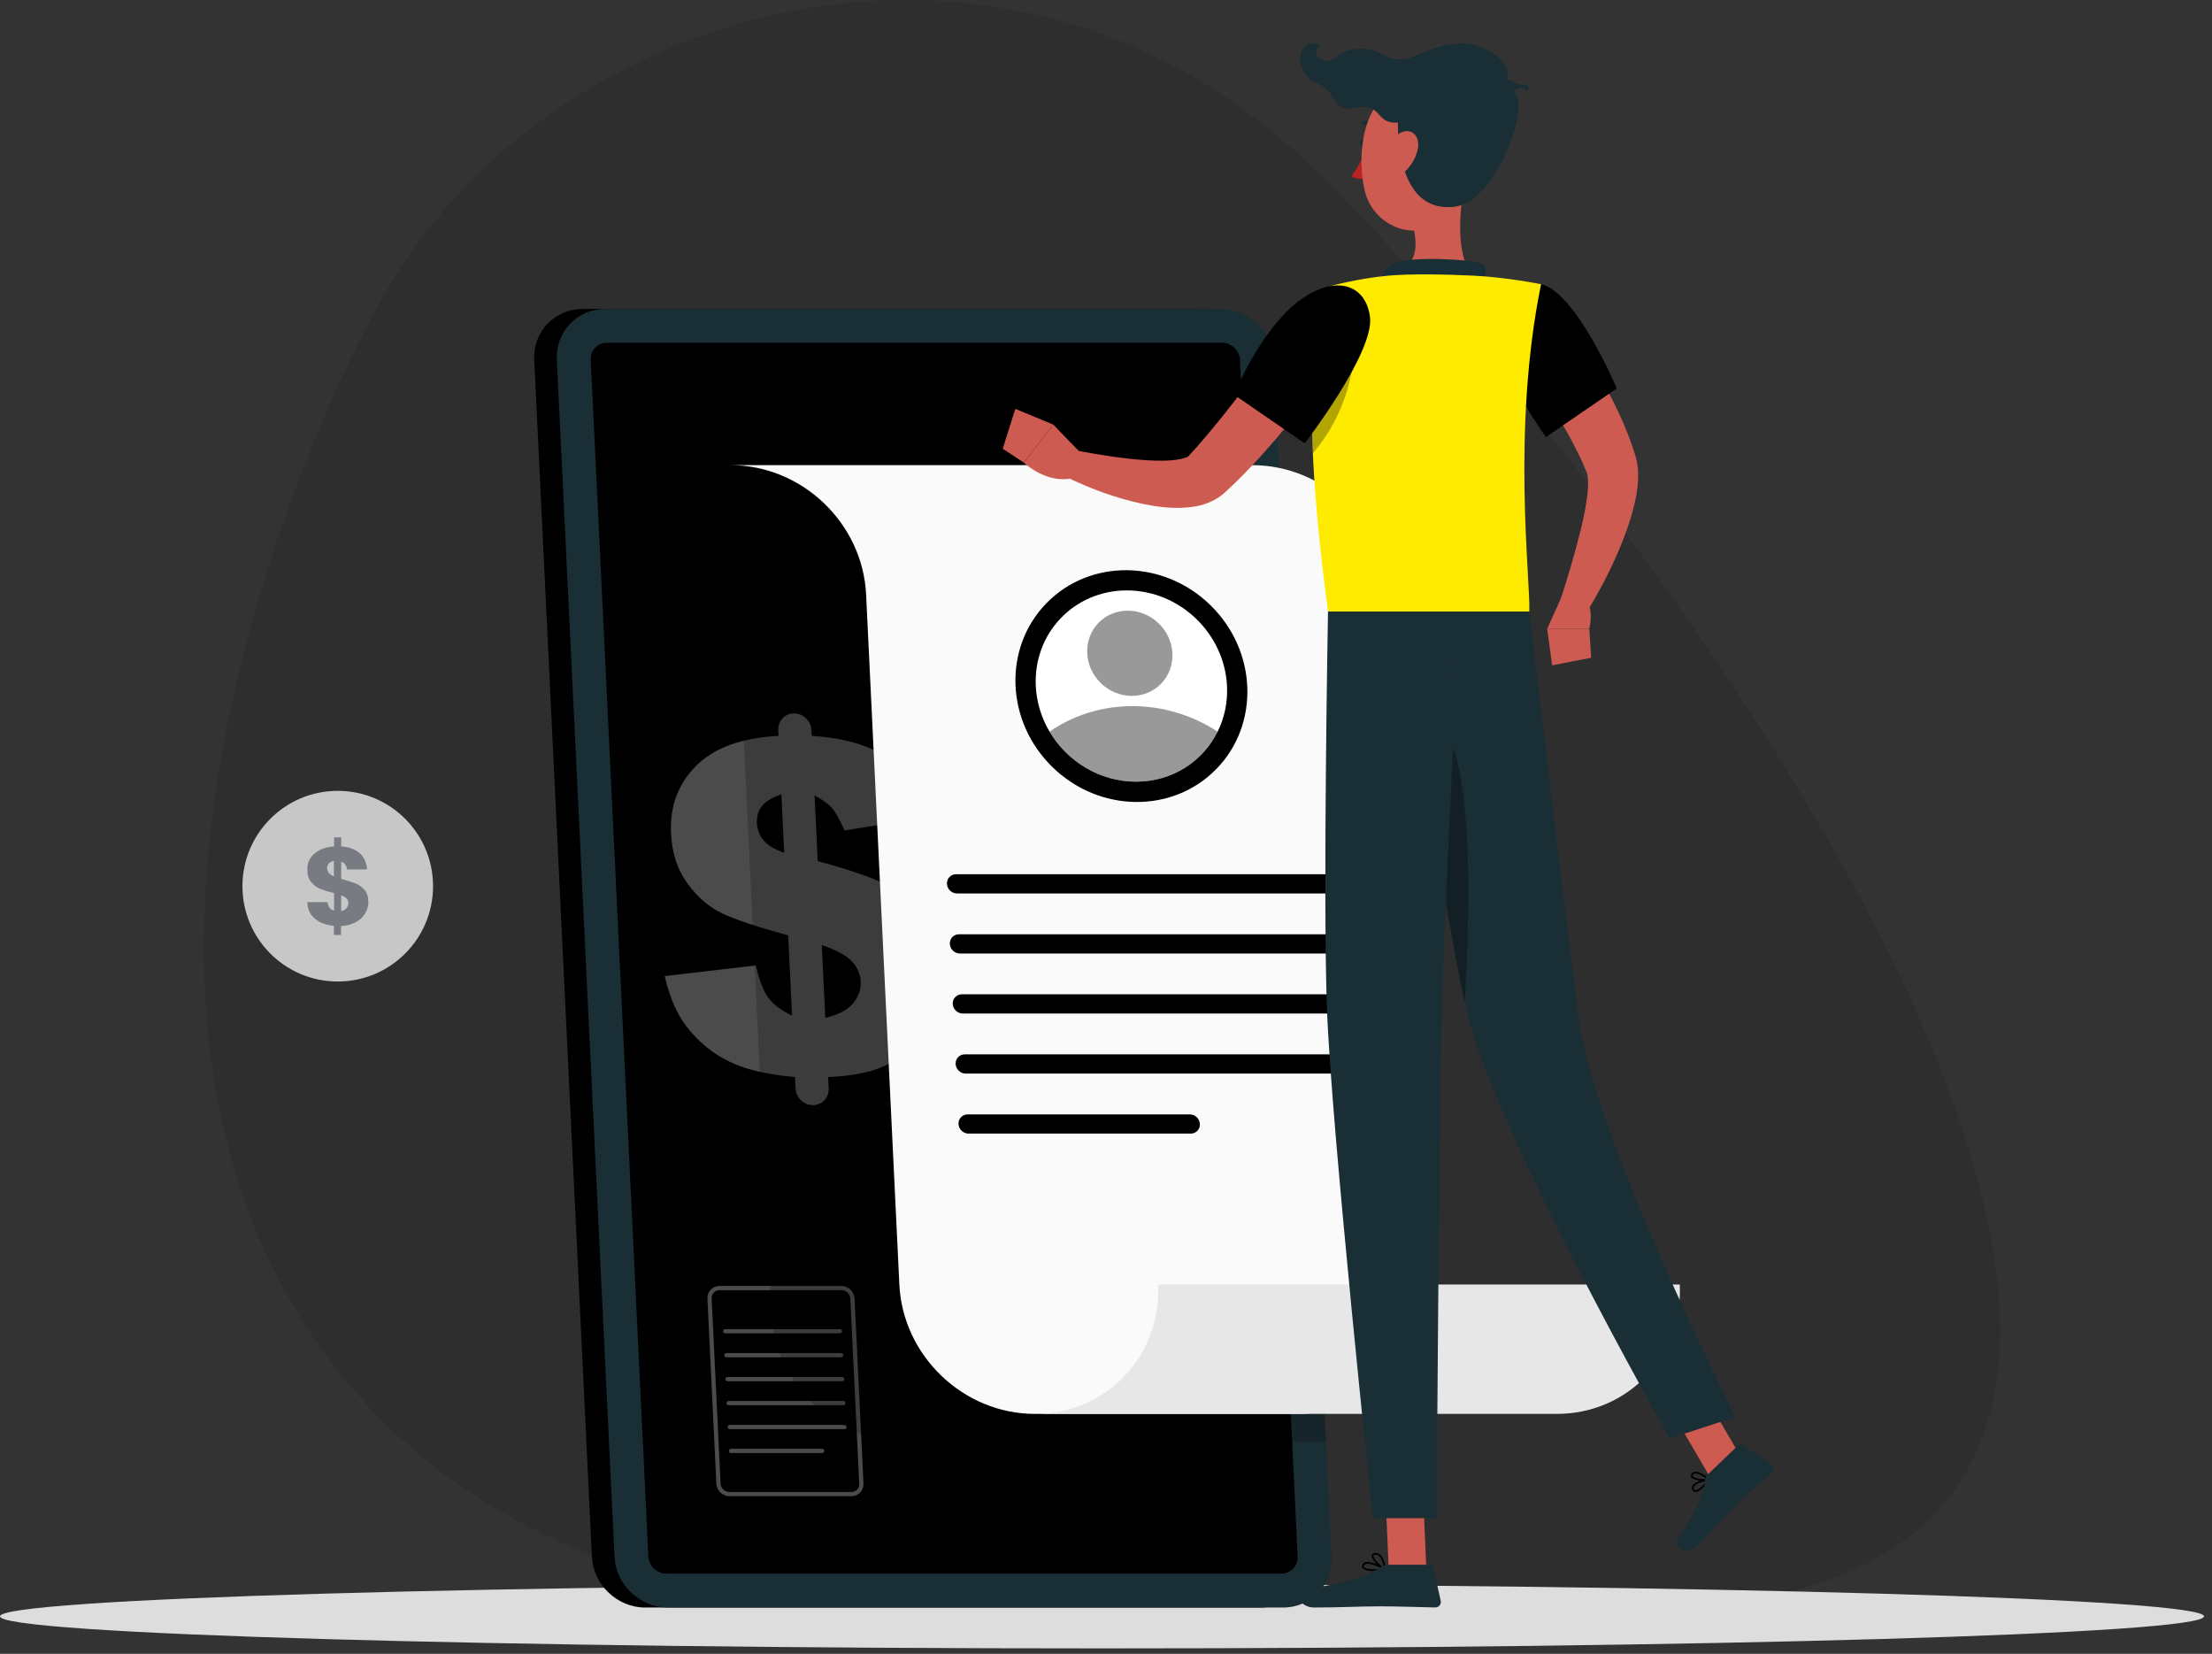 <svg width="202" height="151" viewBox="0 0 202 151" fill="none" xmlns="http://www.w3.org/2000/svg">
<rect x="0" y="0" width="202" height="151" fill="#333333" stroke="none"/>
<g clip-path="url(#clip0_10158_5135)">
<path d="M77.434 47.546C82.241 47.546 86.137 43.649 86.137 38.841C86.137 34.034 82.241 30.137 77.434 30.137C72.628 30.137 68.731 34.034 68.731 38.841C68.731 43.649 72.628 47.546 77.434 47.546Z" fill="#DDDDDD"/>
<path d="M79.931 41.377C79.726 41.709 79.428 41.974 79.074 42.141C78.665 42.355 78.212 42.47 77.751 42.476V43.296H77.098V42.458C76.394 42.401 75.813 42.178 75.365 41.805C74.917 41.433 74.695 40.929 74.676 40.295H76.521C76.558 40.705 76.763 40.966 77.117 41.078V39.493C76.687 39.393 76.263 39.262 75.85 39.103C75.528 38.971 75.246 38.758 75.03 38.487C74.788 38.208 74.676 37.816 74.676 37.331C74.655 36.758 74.911 36.21 75.365 35.859C75.813 35.486 76.409 35.281 77.117 35.226V34.405H77.769V35.229C78.478 35.284 79.037 35.488 79.447 35.844C79.857 36.198 80.08 36.701 80.136 37.334H78.292C78.254 36.962 78.091 36.738 77.769 36.63V38.195C78.329 38.344 78.758 38.497 79.078 38.605C79.393 38.739 79.674 38.943 79.898 39.201C80.14 39.481 80.252 39.873 80.252 40.357C80.231 40.718 80.12 41.069 79.931 41.377ZM76.651 37.667C76.778 37.797 76.93 37.9 77.098 37.969V36.548C76.93 36.577 76.775 36.655 76.651 36.773C76.534 36.9 76.474 37.07 76.487 37.242C76.492 37.398 76.55 37.549 76.651 37.667ZM78.235 40.888C78.357 40.757 78.424 40.583 78.422 40.404C78.427 40.244 78.366 40.09 78.254 39.975C78.115 39.849 77.949 39.754 77.769 39.696V41.131C77.948 41.106 78.112 41.021 78.235 40.891V40.888Z" fill="#858990"/>
<path d="M30.843 89.615C35.649 89.615 39.546 85.718 39.546 80.911C39.546 76.104 35.649 72.207 30.843 72.207C26.036 72.207 22.14 76.104 22.14 80.911C22.14 85.718 26.036 89.615 30.843 89.615Z" fill="#DDDDDD"/>
<path d="M33.322 83.442C33.116 83.774 32.818 84.04 32.465 84.206C32.057 84.422 31.604 84.54 31.142 84.549V85.368H30.49V84.53C29.785 84.474 29.203 84.25 28.756 83.877C28.308 83.505 28.085 83.002 28.066 82.368H29.912C29.949 82.777 30.154 83.039 30.508 83.151V81.544C30.077 81.444 29.653 81.313 29.241 81.153C28.919 81.022 28.637 80.81 28.421 80.538C28.178 80.258 28.066 79.867 28.066 79.382C28.044 78.808 28.301 78.257 28.756 77.906C29.203 77.533 29.799 77.328 30.508 77.272V76.456H31.16V77.276C31.868 77.332 32.428 77.537 32.837 77.892C33.247 78.245 33.471 78.748 33.527 79.382H31.682C31.645 79.01 31.481 78.785 31.16 78.678V80.244C31.719 80.393 32.148 80.546 32.468 80.653C32.783 80.787 33.063 80.992 33.287 81.25C33.53 81.53 33.642 81.922 33.642 82.406C33.629 82.773 33.519 83.131 33.322 83.442ZM30.042 79.718C30.169 79.847 30.322 79.95 30.49 80.019V78.599C30.322 78.627 30.166 78.705 30.042 78.823C29.924 78.948 29.863 79.117 29.874 79.289C29.884 79.446 29.942 79.596 30.042 79.718ZM31.626 82.938C31.747 82.806 31.813 82.633 31.812 82.454C31.817 82.294 31.757 82.14 31.645 82.025C31.505 81.899 31.34 81.803 31.16 81.746V83.181C31.338 83.155 31.502 83.069 31.626 82.938Z" fill="#858990"/>
<path opacity="0.1" d="M161.537 145.766C161.537 145.766 71.786 162.948 37.191 131.87C2.596 100.792 25.17 44.72 34.728 27.491C49.879 0.18 91.837 -11.82 119.854 15.271C147.871 42.362 217.393 134.228 161.537 145.767V145.766Z" fill="black"/>
<path d="M100.636 150.504C156.216 150.504 201.272 149.194 201.272 147.578C201.272 145.962 156.216 144.652 100.636 144.652C45.056 144.652 0 145.962 0 147.578C0 149.194 45.056 150.504 100.636 150.504Z" fill="#DDDDDD"/>
<path d="M109.402 28.204H53.203C50.651 28.204 48.663 30.293 48.786 32.845L54.054 142.132C54.176 144.684 56.365 146.773 58.917 146.773H115.116C117.669 146.773 119.656 144.684 119.533 142.132L114.266 32.845C114.143 30.293 111.954 28.204 109.402 28.204Z" fill="black"/>
<path d="M111.464 28.204H55.266C52.714 28.204 50.727 30.293 50.849 32.845L56.117 142.132C56.239 144.684 58.428 146.773 60.98 146.773H117.179C119.732 146.773 121.719 144.684 121.596 142.132L116.329 32.845C116.206 30.293 114.018 28.204 111.465 28.204H111.464Z" fill="#1A2E35"/>
<path d="M60.832 143.678C59.994 143.678 59.251 142.969 59.211 142.13L53.944 32.844C53.904 32.006 54.578 31.297 55.416 31.297H111.615C112.454 31.297 113.196 32.006 113.237 32.844L118.504 142.13C118.544 142.969 117.87 143.678 117.032 143.678H60.832Z" fill="black"/>
<path opacity="0.1" d="M60.795 142.905C60.384 142.905 60.004 142.543 59.984 142.132L54.717 32.845C54.697 32.434 55.041 32.072 55.452 32.072H111.652C112.063 32.072 112.443 32.434 112.463 32.845L117.73 142.132C117.75 142.543 117.406 142.905 116.994 142.905H60.795Z" fill="black"/>
<g opacity="0.3">
<path d="M77.756 136.608H66.607C65.981 136.608 65.448 136.098 65.417 135.473L64.602 118.567C64.587 118.259 64.694 117.97 64.902 117.751C65.109 117.533 65.393 117.413 65.7 117.413H76.85C77.476 117.413 78.009 117.922 78.039 118.547L78.854 135.454C78.869 135.762 78.763 136.051 78.554 136.269C78.347 136.488 78.063 136.608 77.756 136.608ZM65.7 117.8C65.5 117.8 65.316 117.877 65.182 118.018C65.048 118.159 64.979 118.347 64.989 118.547L65.804 135.454C65.824 135.877 66.184 136.221 66.607 136.221H77.756C77.957 136.221 78.141 136.144 78.275 136.003C78.409 135.862 78.478 135.674 78.468 135.473L77.653 118.567C77.633 118.144 77.272 117.8 76.85 117.8H65.7Z" fill="#FAFAFA"/>
<path d="M76.706 121.741H66.225C66.118 121.741 66.031 121.655 66.031 121.548C66.031 121.441 66.118 121.355 66.225 121.355H76.706C76.812 121.355 76.899 121.441 76.899 121.548C76.899 121.655 76.812 121.741 76.706 121.741Z" fill="#FAFAFA"/>
<path d="M76.811 123.926H66.33C66.224 123.926 66.137 123.84 66.137 123.733C66.137 123.626 66.224 123.54 66.33 123.54H76.811C76.918 123.54 77.005 123.626 77.005 123.733C77.005 123.84 76.918 123.926 76.811 123.926Z" fill="#FAFAFA"/>
<path d="M76.917 126.112H66.436C66.329 126.112 66.243 126.025 66.243 125.918C66.243 125.812 66.329 125.725 66.436 125.725H76.917C77.024 125.725 77.11 125.812 77.11 125.918C77.11 126.025 77.024 126.112 76.917 126.112Z" fill="#FAFAFA"/>
<path d="M77.022 128.297H66.54C66.434 128.297 66.347 128.21 66.347 128.104C66.347 127.997 66.434 127.91 66.54 127.91H77.022C77.128 127.91 77.215 127.997 77.215 128.104C77.215 128.21 77.128 128.297 77.022 128.297Z" fill="#FAFAFA"/>
<path d="M77.127 130.481H66.646C66.54 130.481 66.453 130.394 66.453 130.288C66.453 130.181 66.54 130.094 66.646 130.094H77.127C77.234 130.094 77.321 130.181 77.321 130.288C77.321 130.394 77.234 130.481 77.127 130.481Z" fill="#FAFAFA"/>
<path d="M75.084 132.666H66.752C66.645 132.666 66.559 132.579 66.559 132.473C66.559 132.366 66.645 132.28 66.752 132.28H75.084C75.19 132.28 75.277 132.366 75.277 132.473C75.277 132.579 75.19 132.666 75.084 132.666Z" fill="#FAFAFA"/>
</g>
<g opacity="0.3">
<path d="M84.773 74.6L77.128 75.822C76.695 74.842 76.313 74.162 75.984 73.782C75.655 73.402 75.123 73.019 74.386 72.632L74.675 78.624C78.926 79.745 81.785 80.925 83.253 82.169C85.197 83.841 86.232 85.963 86.356 88.533C86.428 90.038 86.159 91.42 85.552 92.678C84.943 93.936 84.138 94.987 83.135 95.829C82.133 96.671 81.055 97.283 79.9 97.663C78.745 98.042 77.32 98.267 75.625 98.336L75.675 99.389C75.716 100.224 75.071 100.901 74.236 100.901C73.401 100.901 72.691 100.223 72.651 99.389L72.601 98.336C70.563 98.157 68.9 97.829 67.614 97.353C66.328 96.877 65.205 96.218 64.247 95.375C63.288 94.532 62.537 93.625 61.993 92.651C61.449 91.678 61.02 90.5 60.705 89.119L69.024 88.146C69.338 89.513 69.721 90.5 70.171 91.108C70.621 91.716 71.342 92.255 72.33 92.724L71.977 85.405C69.151 84.631 67.14 83.961 65.947 83.394C64.752 82.828 63.697 81.919 62.782 80.669C61.865 79.418 61.364 77.895 61.277 76.098C61.158 73.638 61.919 71.583 63.559 69.932C65.198 68.281 67.711 67.365 71.099 67.186L71.073 66.648C71.033 65.812 71.677 65.136 72.512 65.136C73.347 65.136 74.057 65.813 74.097 66.648L74.123 67.186C77.225 67.379 79.625 68.111 81.322 69.381C83.019 70.651 84.17 72.392 84.773 74.601V74.6ZM71.357 72.529C70.487 72.821 69.891 73.181 69.566 73.612C69.241 74.041 69.093 74.548 69.121 75.131C69.15 75.742 69.351 76.272 69.723 76.723C70.094 77.174 70.725 77.551 71.612 77.855L71.356 72.53L71.357 72.529ZM75.364 92.93C76.525 92.667 77.363 92.234 77.88 91.632C78.396 91.029 78.637 90.354 78.601 89.606C78.57 88.954 78.31 88.355 77.822 87.808C77.334 87.261 76.408 86.753 75.044 86.283L75.364 92.93Z" fill="#FAFAFA"/>
</g>
<path opacity="0.2" d="M104.982 42.471H66.714L70.444 119.865C70.758 126.388 76.301 131.678 82.823 131.678H121.092L117.362 54.283C117.048 47.76 111.505 42.471 104.982 42.471Z" fill="black"/>
<path d="M114.36 42.471H66.714C73.236 42.471 78.779 47.759 79.093 54.283L82.129 117.281C82.443 123.805 87.986 129.094 94.508 129.094H118.534C125.056 129.094 130.089 123.806 129.775 117.281L126.739 54.283C126.425 47.76 120.882 42.471 114.36 42.471Z" fill="#FAFAFA"/>
<path d="M105.75 117.281C106.064 123.805 101.031 129.094 94.509 129.094H142.155C148.678 129.094 153.71 123.806 153.396 117.281H105.75Z" fill="#E7E7E7"/>
<path d="M121.069 81.576H87.394C86.911 81.576 86.498 81.18 86.475 80.698C86.451 80.215 86.827 79.82 87.31 79.82H120.985C121.468 79.82 121.881 80.216 121.904 80.698C121.927 81.181 121.552 81.576 121.069 81.576Z" fill="black"/>
<path d="M121.334 87.057H87.659C87.176 87.057 86.762 86.662 86.739 86.18C86.716 85.696 87.091 85.302 87.574 85.302H121.249C121.732 85.302 122.146 85.697 122.169 86.18C122.192 86.663 121.817 87.057 121.334 87.057Z" fill="black"/>
<path d="M121.597 92.539H87.923C87.44 92.539 87.026 92.143 87.003 91.661C86.98 91.178 87.355 90.783 87.838 90.783H121.513C121.996 90.783 122.41 91.178 122.433 91.661C122.456 92.144 122.08 92.539 121.597 92.539Z" fill="black"/>
<path d="M121.862 98.02H88.187C87.704 98.02 87.291 97.626 87.267 97.143C87.244 96.659 87.62 96.265 88.103 96.265H121.778C122.261 96.265 122.674 96.659 122.697 97.143C122.721 97.626 122.345 98.02 121.862 98.02Z" fill="black"/>
<path d="M108.738 103.502H88.451C87.968 103.502 87.554 103.107 87.531 102.624C87.508 102.141 87.883 101.746 88.366 101.746H108.654C109.137 101.746 109.55 102.142 109.573 102.624C109.597 103.107 109.221 103.502 108.738 103.502Z" fill="black"/>
<path d="M111.075 70.214C115.059 66.132 114.817 59.433 110.534 55.252C106.251 51.07 99.549 50.989 95.565 55.071C91.581 59.153 91.823 65.852 96.106 70.034C100.389 74.216 107.091 74.296 111.075 70.214Z" fill="black"/>
<path d="M112.05 62.639C112.123 64.147 111.809 65.563 111.196 66.799C109.854 69.52 107.06 71.371 103.741 71.371C100.422 71.371 97.448 69.52 95.845 66.799C95.112 65.563 94.662 64.147 94.589 62.639C94.356 57.815 98.076 53.906 102.899 53.906C107.723 53.906 111.819 57.815 112.051 62.639H112.05Z" fill="white"/>
<path opacity="0.4" d="M111.196 66.799C109.854 69.52 107.06 71.371 103.741 71.371C100.422 71.371 97.448 69.52 95.845 66.799C97.972 65.33 100.569 64.472 103.408 64.472C106.248 64.472 108.927 65.33 111.197 66.799H111.196Z" fill="black"/>
<path opacity="0.4" d="M106.024 62.429C107.489 60.929 107.4 58.466 105.825 56.928C104.251 55.391 101.787 55.361 100.322 56.862C98.857 58.363 98.946 60.826 100.521 62.363C102.095 63.901 104.559 63.93 106.024 62.429Z" fill="black"/>
<path d="M130.253 143.263H126.817L126.474 135.303H129.911L130.253 143.263Z" fill="#CD5B51"/>
<path d="M159.505 133.935L156.237 134.999L152.13 127.968L155.397 126.902L159.505 133.935Z" fill="#CD5B51"/>
<path d="M141.871 28.249C142.299 28.77 142.662 29.236 143.028 29.742C143.393 30.239 143.75 30.739 144.099 31.245C144.794 32.259 145.457 33.298 146.078 34.369C147.313 36.517 148.436 38.763 149.23 41.255L149.306 41.486L149.345 41.608L149.396 41.799L149.489 42.184L149.541 42.535C149.606 43.004 149.607 43.411 149.591 43.803C149.551 44.582 149.427 45.266 149.282 45.925C148.992 47.237 148.558 48.42 148.107 49.58C147.172 51.888 146.061 54.02 144.762 56.108L142.436 54.989C143.138 52.798 143.821 50.548 144.354 48.365C144.625 47.276 144.84 46.18 144.959 45.166C145.015 44.662 145.04 44.171 145.012 43.767C144.999 43.57 144.98 43.383 144.944 43.27L144.924 43.184C144.914 43.169 144.905 43.156 144.899 43.141L144.892 43.119L144.855 43.033L144.777 42.85L144.466 42.117L144.114 41.386C143.883 40.898 143.623 40.411 143.364 39.926C142.833 38.96 142.255 38 141.66 37.049C141.053 36.102 140.424 35.161 139.779 34.23C139.147 33.306 138.443 32.362 137.811 31.515L141.87 28.25L141.871 28.249Z" fill="#CD5B51"/>
<path d="M142.636 54.43L141.291 57.403H145.134C145.134 57.403 145.747 55.147 144.353 54.237L142.636 54.431V54.43Z" fill="#CD5B51"/>
<path d="M141.741 60.745L145.307 60.054L145.134 57.404H141.291L141.741 60.745Z" fill="#CD5B51"/>
<path d="M124.857 13.172C124.857 13.45 124.709 13.674 124.529 13.674C124.349 13.674 124.2 13.449 124.2 13.172C124.2 12.896 124.348 12.671 124.529 12.671C124.71 12.671 124.857 12.896 124.857 13.172Z" fill="#1A2E35"/>
<path d="M124.736 13.674C124.736 13.674 124.105 15.274 123.411 16.045C123.902 16.503 124.736 16.293 124.736 16.293V13.674Z" fill="#BA221F"/>
<path d="M125.839 11.636C125.806 11.636 125.773 11.626 125.744 11.605C125.155 11.18 124.594 11.391 124.587 11.392C124.503 11.425 124.41 11.382 124.377 11.298C124.344 11.214 124.387 11.12 124.469 11.088C124.499 11.077 125.202 10.812 125.934 11.34C126.007 11.392 126.024 11.494 125.97 11.567C125.939 11.611 125.889 11.636 125.838 11.636H125.839Z" fill="#1A2E35"/>
<path d="M133.803 16.369C133.31 18.883 132.819 23.491 134.578 25.169C134.578 25.169 133.89 27.72 129.219 27.72C124.082 27.72 126.764 25.169 126.764 25.169C129.568 24.499 129.495 22.419 129.007 20.465L133.803 16.369Z" fill="#CD5B51"/>
<path d="M135.25 26.044C135.617 25.237 136.023 24.313 135.185 24.023C134.262 23.704 129.213 23.38 127.472 23.978C125.731 24.576 126.224 26.213 126.224 26.213L135.25 26.044Z" fill="#1A2E35"/>
<path d="M155.534 135.818C155.279 136.061 154.996 136.259 154.78 136.224C154.69 136.21 154.571 136.15 154.515 135.943C154.485 135.835 154.504 135.729 154.568 135.629C154.849 135.196 155.984 135.01 156.033 135.003C156.064 134.998 156.096 135.012 156.114 135.038C156.133 135.065 156.133 135.101 156.114 135.127C156.017 135.28 155.789 135.572 155.534 135.818ZM154.77 135.641C154.745 135.666 154.723 135.691 154.706 135.718C154.667 135.778 154.656 135.838 154.673 135.901C154.712 136.048 154.782 136.059 154.806 136.063C155.045 136.1 155.554 135.618 155.866 135.199C155.526 135.272 154.997 135.423 154.77 135.64V135.641Z" fill="black"/>
<path d="M156.102 135.143C156.092 135.152 156.08 135.159 156.067 135.163C155.676 135.269 154.659 135.2 154.446 134.873C154.407 134.813 154.362 134.691 154.487 134.539C154.567 134.441 154.675 134.386 154.809 134.375C155.323 134.335 156.068 134.995 156.1 135.023C156.122 135.042 156.131 135.073 156.125 135.102C156.122 135.118 156.113 135.131 156.102 135.142V135.143ZM154.638 134.616C154.629 134.624 154.621 134.633 154.612 134.643C154.545 134.725 154.572 134.767 154.583 134.784C154.708 134.978 155.418 135.086 155.859 135.035C155.63 134.853 155.15 134.511 154.821 134.537C154.746 134.543 154.685 134.568 154.638 134.615V134.616Z" fill="black"/>
<path d="M125.436 143.439C124.995 143.439 124.569 143.378 124.427 143.18C124.377 143.11 124.337 142.992 124.433 142.824C124.486 142.729 124.574 142.666 124.691 142.634C125.262 142.478 126.464 143.163 126.515 143.192C126.544 143.209 126.56 143.242 126.555 143.276C126.55 143.31 126.523 143.336 126.49 143.343C126.271 143.387 125.847 143.439 125.436 143.439ZM124.892 142.773C124.835 142.773 124.781 142.779 124.735 142.791C124.659 142.812 124.608 142.848 124.575 142.906C124.518 143.007 124.539 143.057 124.559 143.086C124.719 143.308 125.588 143.314 126.227 143.222C125.908 143.059 125.294 142.773 124.892 142.773Z" fill="black"/>
<path d="M126.475 143.344C126.464 143.344 126.451 143.342 126.442 143.337C126.027 143.15 125.205 142.408 125.268 142.019C125.283 141.928 125.347 141.815 125.571 141.791C125.737 141.774 125.889 141.822 126.023 141.931C126.46 142.291 126.552 143.216 126.556 143.255C126.559 143.284 126.546 143.312 126.522 143.329C126.507 143.339 126.492 143.345 126.475 143.345V143.344ZM125.636 141.951C125.62 141.951 125.603 141.951 125.587 141.953C125.441 141.968 125.431 142.026 125.429 142.045C125.391 142.279 125.95 142.862 126.372 143.116C126.328 142.846 126.205 142.292 125.918 142.057C125.832 141.986 125.739 141.951 125.636 141.951Z" fill="black"/>
<path d="M155.956 134.62L158.746 131.951C158.847 131.853 159.003 131.84 159.12 131.918L161.722 133.656C161.992 133.837 162.019 134.225 161.78 134.445C160.79 135.361 160.262 135.756 159.035 136.929C158.28 137.652 156.022 140.111 154.98 141.108C153.961 142.084 152.815 141.205 153.152 140.703C154.666 138.454 155.613 136.294 155.698 135.157C155.714 134.952 155.806 134.761 155.955 134.618L155.956 134.62Z" fill="#1A2E35"/>
<path d="M126.84 142.864H130.593C130.733 142.864 130.855 142.961 130.885 143.099L131.565 146.154C131.635 146.471 131.394 146.771 131.07 146.765C129.717 146.742 127.76 146.663 126.058 146.663C124.069 146.663 122.35 146.771 120.017 146.771C118.606 146.771 118.215 145.344 118.806 145.215C121.494 144.627 123.689 144.564 126.013 143.132C126.265 142.976 126.544 142.864 126.841 142.864H126.84Z" fill="#1A2E35"/>
<path d="M121.935 32.977C120.571 34.987 119.161 36.867 117.646 38.727C116.132 40.578 114.537 42.379 112.779 44.096L112.103 44.733L111.933 44.892L111.813 45.002L111.641 45.15C111.41 45.335 111.17 45.496 110.936 45.623C109.989 46.135 109.143 46.264 108.386 46.336C106.871 46.454 105.586 46.251 104.335 46.003C101.851 45.466 99.608 44.63 97.389 43.561L98.246 41.127C100.452 41.539 102.744 41.907 104.883 42.033C105.944 42.093 107.006 42.076 107.815 41.91C108.21 41.831 108.526 41.684 108.591 41.608C108.612 41.591 108.609 41.579 108.604 41.579C108.6 41.579 108.596 41.579 108.594 41.58C108.594 41.578 108.585 41.587 108.595 41.577L108.63 41.539L108.769 41.387L109.323 40.776C110.785 39.109 112.201 37.334 113.578 35.516C114.956 33.712 116.331 31.839 117.647 30.022L121.936 32.979L121.935 32.977Z" fill="#CD5B51"/>
<path d="M140.731 25.945C143.952 26.684 147.646 35.467 147.646 35.467L141.176 39.902C141.176 39.902 138.726 36.473 136.903 32.636C134.994 28.617 137.436 25.19 140.73 25.945H140.731Z" fill="black"/>
<path opacity="0.3" d="M138.422 31.545L141.482 39.69L141.178 39.901C141.178 39.901 139.854 38.044 138.422 35.536V31.545Z" fill="black"/>
<path d="M121.478 26.122C121.478 26.122 117.821 30.255 121.275 55.832H139.656C139.782 53.009 138.01 39.242 140.731 25.945C140.731 25.945 137.58 25.314 134.578 25.169C132.229 25.055 128.829 24.98 126.764 25.169C124.042 25.417 121.478 26.122 121.478 26.122Z" fill="#FFEB00"/>
<path opacity="0.3" d="M123.519 33.517C123.458 33.592 123.056 37.742 119.888 41.386C119.813 39.739 119.785 38.261 119.79 36.937L123.517 33.517H123.519Z" fill="black"/>
<path d="M125.104 28.909C125.557 32.164 119.146 40.478 119.146 40.478L112.703 36.044C112.703 36.044 114.489 31.462 117.498 28.459C120.934 25.031 124.611 25.367 125.104 28.909Z" fill="black"/>
<path d="M98.705 41.374L96.185 38.766L93.495 42.236C93.495 42.236 95.543 44.213 97.981 43.654L98.705 41.374Z" fill="#CD5B51"/>
<path d="M92.72 37.331L91.569 40.973L93.495 42.235L96.186 38.766L92.72 37.331Z" fill="#CD5B51"/>
<path d="M134.102 12.584C133.892 15.989 133.944 17.993 132.225 19.74C129.639 22.369 125.436 20.809 124.624 17.411C123.892 14.352 124.357 9.298 127.69 7.943C130.973 6.608 134.311 9.18 134.102 12.584Z" fill="#CD5B51"/>
<path d="M137.067 5.479C138.117 6.445 137.671 7.52 137.126 7.721C138.822 8.072 139.073 9.423 138.179 12.276C137.323 15.008 135.261 18.671 132.685 18.895C128.812 19.234 127.679 15.198 127.653 11.194C125.46 11.325 126.406 9.384 123.718 9.833C121.395 10.222 122.256 8.397 120.27 7.602C117.966 6.679 118.428 3.133 120.578 4.148C120.578 4.148 119.58 4.806 120.743 5.421C121.905 6.036 121.792 4.613 124.086 4.441C126.38 4.268 126.649 6.233 129.334 5.051C132.716 3.56 134.917 3.502 137.067 5.479Z" fill="#1A2E35"/>
<path d="M135.779 7.689C135.779 7.689 136.219 6.879 137.27 7.103C138.32 7.327 138.409 7.79 139.069 7.73C139.729 7.671 139.489 8.372 139.489 8.372C139.489 8.372 139.311 7.843 138.516 8.137C137.72 8.432 137.201 7.71 136.859 8.034C136.517 8.358 135.779 7.689 135.779 7.689Z" fill="#1A2E35"/>
<path d="M129.488 13.509C129.339 14.391 128.839 15.181 128.285 15.673C127.452 16.414 126.729 15.819 126.705 14.805C126.683 13.892 127.089 12.408 128.049 12.052C128.993 11.703 129.658 12.501 129.488 13.508V13.509Z" fill="#CD5B51"/>
<path d="M127.794 55.831C127.794 55.831 131.694 82.099 133.835 91.94C136.18 102.716 152.479 131.334 152.479 131.334L158.464 129.384C158.464 129.384 145.482 103.585 144.146 92.916C142.693 81.337 139.656 55.831 139.656 55.831H127.795H127.794Z" fill="#1A2E35"/>
<path opacity="0.3" d="M130.259 65.19C134.769 66.074 134.292 82.895 133.749 91.546C132.448 85.431 130.544 73.664 129.244 65.312C129.544 65.162 129.881 65.116 130.259 65.19Z" fill="black"/>
<path d="M121.274 55.831C121.274 55.831 120.8 81.53 121.174 92.013C121.562 102.916 125.37 138.614 125.37 138.614H131.192C131.192 138.614 131.406 103.552 131.664 92.844C131.947 81.172 133.355 55.831 133.355 55.831H121.272H121.274Z" fill="#1A2E35"/>
</g>
<defs>
<clipPath id="clip0_10158_5135">
<rect width="201.272" height="150.504" fill="white"/>
</clipPath>
</defs>
</svg>

